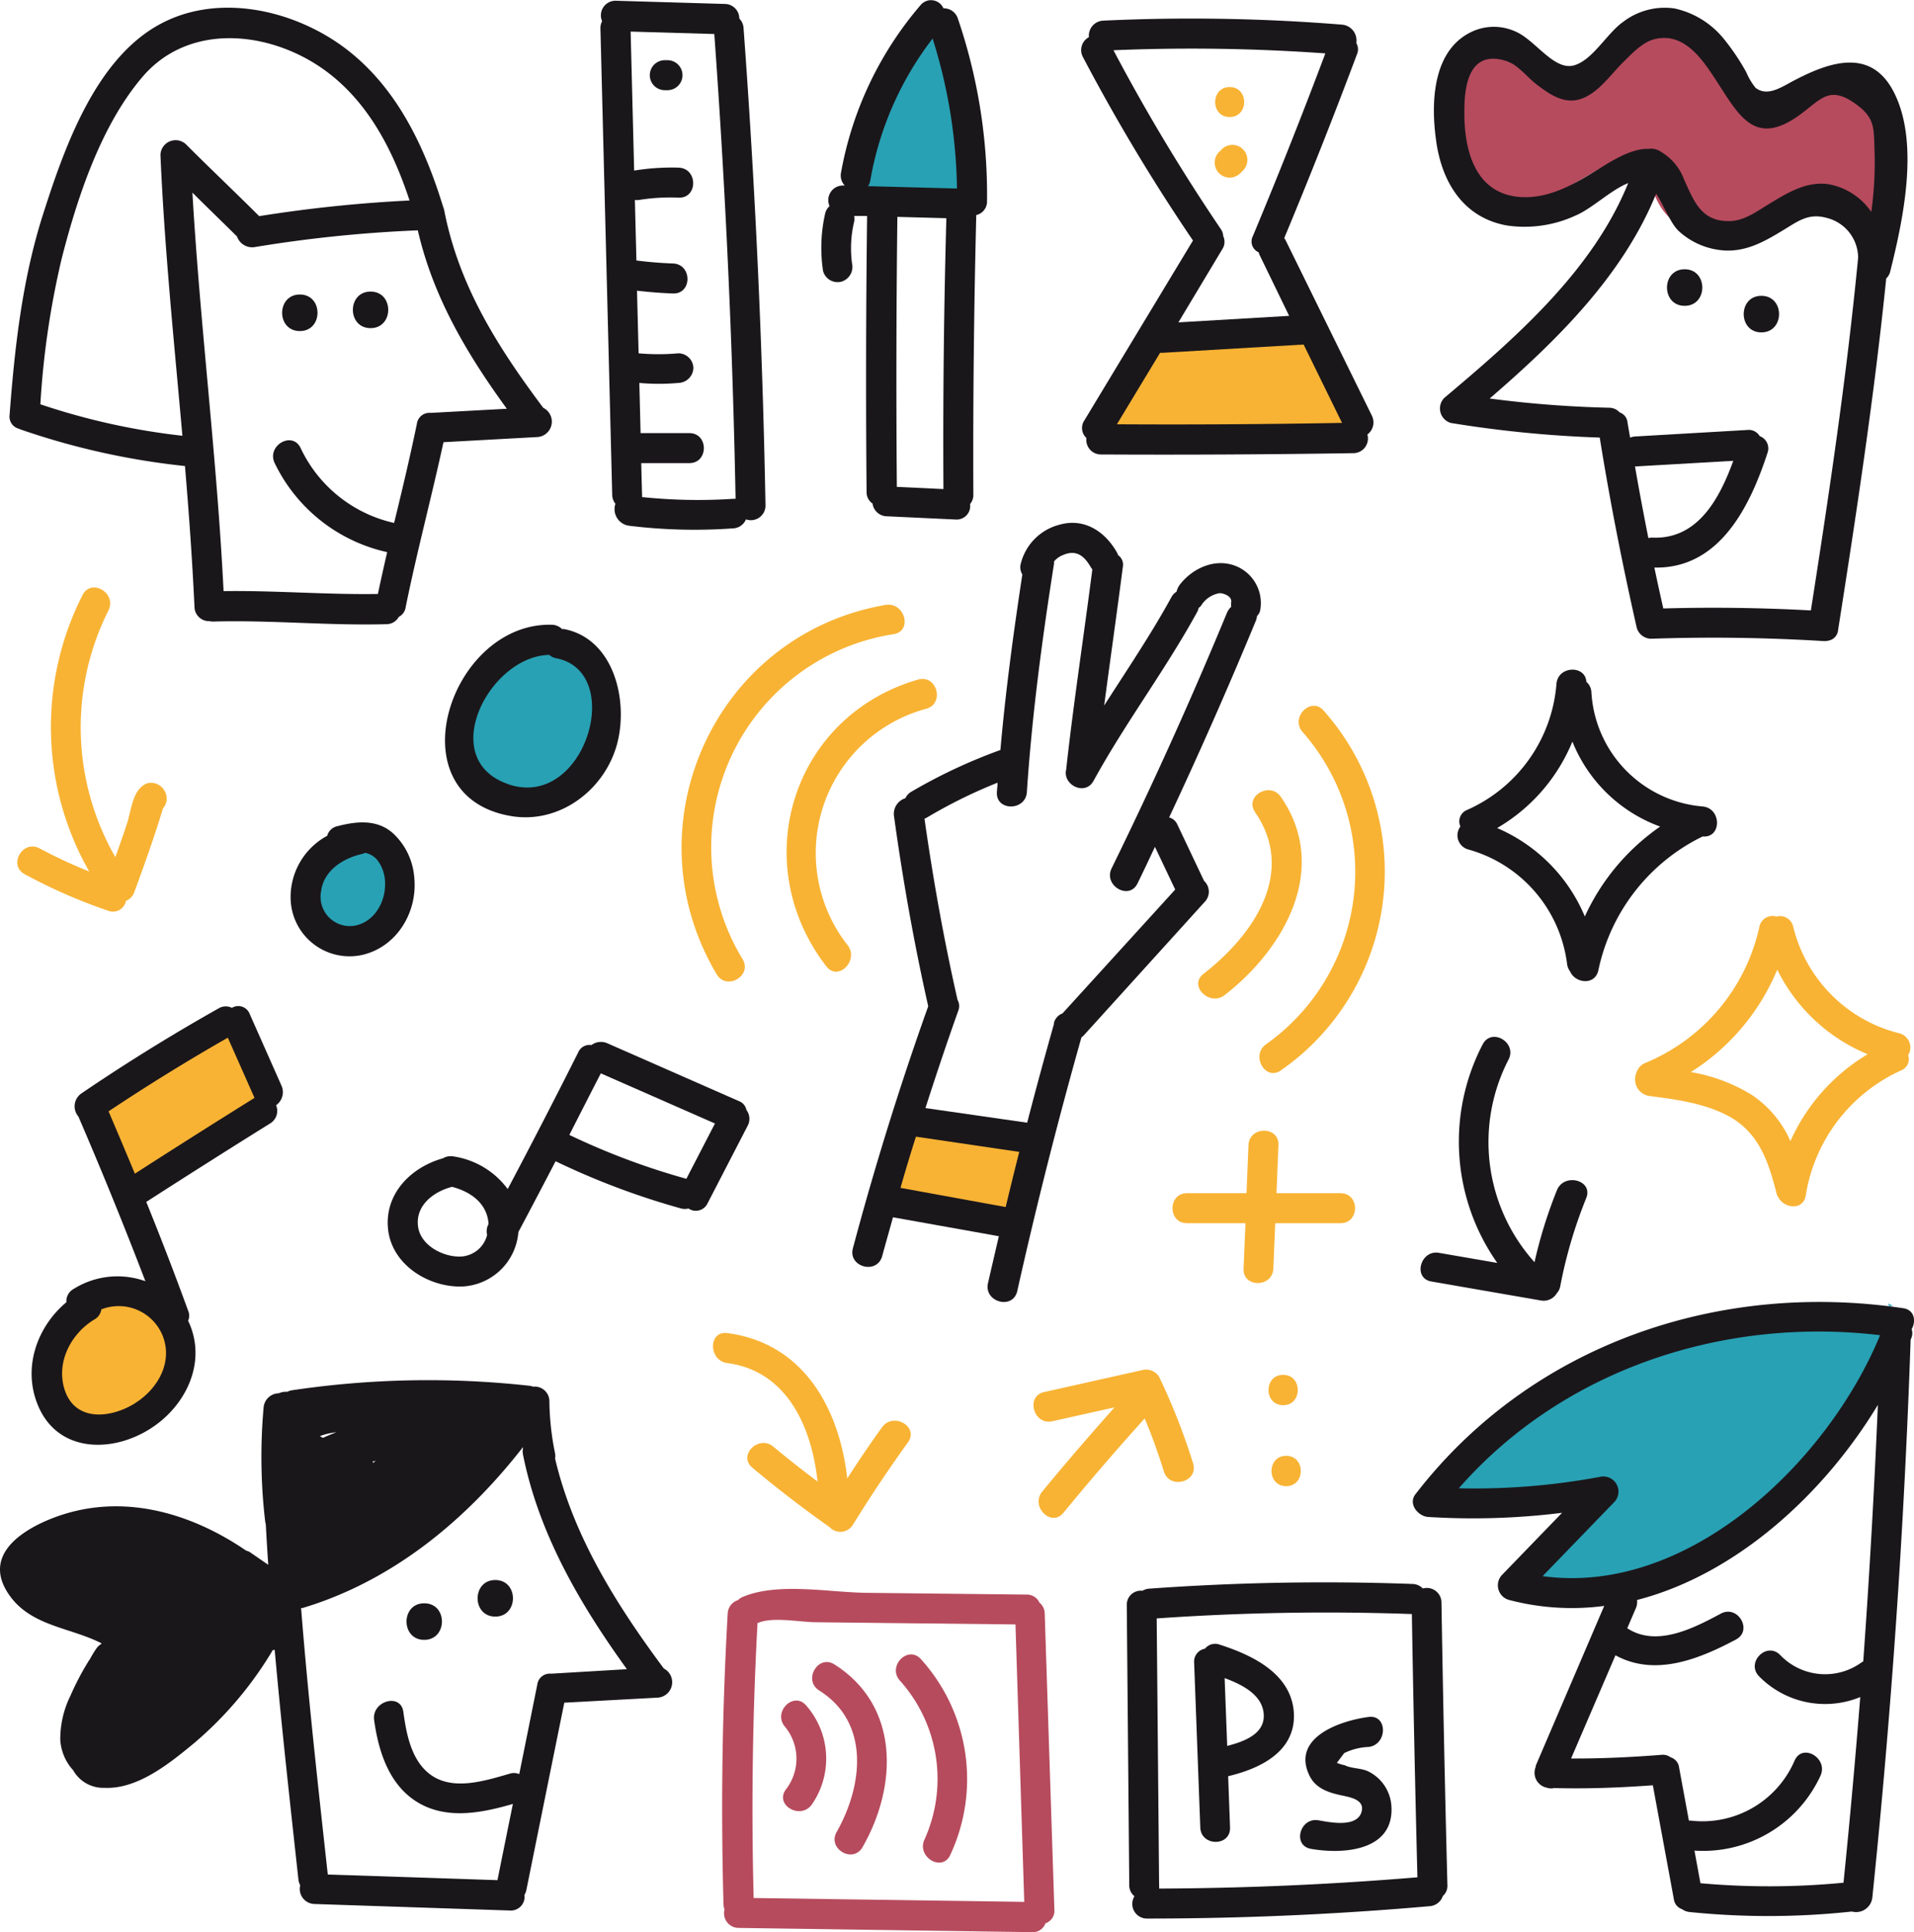 <svg xmlns="http://www.w3.org/2000/svg" viewBox="0 0 261.71 264.13"><defs><style>.cls-1{fill:#f8b334;}.cls-2{fill:#28a1b4;}.cls-3{fill:#a41f35;opacity:0.8;}.cls-4{fill:#1a171b;}</style></defs><title>Asset 11</title><g id="Layer_2" data-name="Layer 2"><g id="Capa_1" data-name="Capa 1"><path class="cls-1" d="M23.32,179.24a6.26,6.26,0,0,0-5.72-3.12,11.17,11.17,0,0,0-6.3,2.45,11.46,11.46,0,0,0-3.66,4.19,10.94,10.94,0,0,0-.24,7.8,5.45,5.45,0,0,0,2.7,3.64,5.27,5.27,0,0,0,2.62.24A14.27,14.27,0,0,0,24,186.27c1.17-2.6,1.37-6-.7-8"/><path class="cls-1" d="M13.32,153.36l-.5-.8,4.61,11a1.25,1.25,0,0,0,.6.76c.4.15.82-.14,1.15-.42,2-1.72,3.66-3.77,5.58-5.57a29.24,29.24,0,0,1,6.76-4.75c2.24-1.14,4.78-2.11,6.11-4.24a24.67,24.67,0,0,0-5.21-8.77,2.8,2.8,0,0,0-1.45-1,2.91,2.91,0,0,0-1.79.45,62.78,62.78,0,0,0-16.56,12.24"/><path class="cls-2" d="M54,116.41a5.4,5.4,0,0,0-5.8-1.41,12,12,0,0,0-5.07,3.69,7.16,7.16,0,0,0-2.1,3.82c-.25,2.3,1.61,4.41,3.79,5.19a7.53,7.53,0,0,0,8.3-11.93"/><path class="cls-2" d="M78.07,87.58A12.16,12.16,0,0,0,67.62,90.5a15.12,15.12,0,0,0-4.79,9.91c-.21,2.4.17,5,1.83,6.75a8,8,0,0,0,6,2.1A12.9,12.9,0,0,0,80.74,88.75a5.47,5.47,0,0,0-3.38-2.42"/><path class="cls-3" d="M256.37,33.21c0-3-3.1-5.31-6.12-5.49s-5.91,1.14-8.67,2.37-5.74,2.42-8.74,2a8.51,8.51,0,0,1-6.75-5.95c-.34-1.18-.45-2.51-1.29-3.41-1.61-1.71-4.45-.62-6.48.56l-9.08,5.27c-1.32.77-2.77,1.56-4.28,1.37-2.37-.3-3.73-2.78-4.69-5a28.51,28.51,0,0,1-2.67-8.48,10.09,10.09,0,0,1,2.56-8.24c2.14-2.07,5.86-2.59,8.11-.63,1.5,1.3,2.25,3.49,4.08,4.26,1.61.67,3.49-.06,4.84-1.17s2.35-2.58,3.64-3.75c4.68-4.23,13.07-3.14,16.51,2.14,1.41,2.16,2.43,5.12,5,5.61s4.63-1.88,7.07-2.69c4.45-1.48,9.12,2.82,9.85,7.45s-1.23,9.21-3.15,13.49"/><path class="cls-2" d="M258.86,178.52A158.91,158.91,0,0,0,222,185.45c-10.49,3.29-21.44,8.39-26.48,18.16a118.36,118.36,0,0,0,25.2-.48A62.5,62.5,0,0,0,207.47,215c9.63,3.12,20.48.72,29-4.74s15-13.67,20-22.44c1.7-3,3.28-6.63,1.67-9.63"/><path class="cls-1" d="M123.7,154.66a60.79,60.79,0,0,0-3,9.82c2.44,1.08,6.45,1.18,9.19,1.57,3.32.47,7.24,2.63,10.55,2.12a25.5,25.5,0,0,1,1-12.67c-6-.12-12.39-3.16-18.19-1.22"/><path class="cls-1" d="M168.14,16c2.64,0,2.64-4.1,0-4.1S165.49,16,168.14,16Z"/><path class="cls-1" d="M169.59,23.68l.37-.37a2.05,2.05,0,1,0-2.9-2.9l-.37.37a2.05,2.05,0,1,0,2.9,2.9Z"/><path class="cls-2" d="M116.57,25.44l3.16-9.87a38.68,38.68,0,0,1,1.7-4.63,33.59,33.59,0,0,1,6.08-8.34c.36-.39.86-.81,1.35-.62s.57.69.66,1.14L133,21.64c.38,2,.62,4.46-.95,5.77-1.15,1-2.82.9-4.32.78l-12.28-1"/><path class="cls-1" d="M158.46,46.24q-4.53,5.37-8.66,11c-.55.76-1.07,1.9-.38,2.53a2,2,0,0,0,1.39.34l35.53-.46c.73-.93-.18-2.21-1-3.08a23.19,23.19,0,0,1-5.16-9.1,4,4,0,0,0-.94-1.93,3.75,3.75,0,0,0-3-.48L157.9,47.48"/><path class="cls-4" d="M90.77,228.1c-6.47-8.7-12.37-18.07-14.87-28.7a2.17,2.17,0,0,0,0-.7,37.26,37.26,0,0,1-.78-7.13,2,2,0,0,0-2.22-2,2.25,2.25,0,0,0-.54-.13,126.25,126.25,0,0,0-32.44.62,2,2,0,0,0-.64.21,2.44,2.44,0,0,0-1.16.2,2.12,2.12,0,0,0-2.08,2A75.77,75.77,0,0,0,36.26,208a2.31,2.31,0,0,0,.08.35q.15,2.79.34,5.57l-2.45-1.69a1.59,1.59,0,0,0-.56-.24c-8-5.47-17.87-8.18-27.33-4.1-4,1.74-8.22,4.91-5.45,9.58,2.89,4.86,8.58,4.91,13,7.19l-.05.08a2.16,2.16,0,0,0-.66.62,14.47,14.47,0,0,0-.88,1.45l-.14.2a36.74,36.74,0,0,0-2.52,4.79,13.43,13.43,0,0,0-1.4,6A6.74,6.74,0,0,0,10,242a4.73,4.73,0,0,0,4.27,2.41c4.6.21,9-3.41,12.34-6.17a50.51,50.51,0,0,0,10.54-12.41,2.18,2.18,0,0,0,.11-.23l.3-.06c.93,10.47,2.1,20.92,3.24,31.37a2.19,2.19,0,0,0,.25.82A2.06,2.06,0,0,0,43,260.29l26.71.89a1.88,1.88,0,0,0,2-2.14,2,2,0,0,0,.26-.65q2.59-12.81,5.19-25.62l12.77-.69A2.11,2.11,0,0,0,90.77,228.1Zm-67.59-6.71h0Zm0-.26s0-.09,0-.14h0ZM51.38,199.7,51,200c0-.06,0-.12-.07-.18ZM46,195.8c-.63.23-1.24.49-1.86.77a2.59,2.59,0,0,0-.41-.24A8.89,8.89,0,0,1,46,195.8Zm29.44,33-.23,0a1.71,1.71,0,0,0-1.74,1.47Q72.24,236.4,71,242.53a1.89,1.89,0,0,0-1.32-.05c-3.49,1-8.15,2.53-11.26-.23-2.27-2-2.88-5.39-3.27-8.24-.36-2.6-4.3-1.49-4,1.09.56,4.06,1.88,8.47,5.42,10.94,4.08,2.84,9.1,1.86,13.56.57q-1.06,5.21-2.11,10.42l-23.2-.77c-1.33-12.13-2.69-24.27-3.65-36.43l.19,0c12.31-3.69,22.36-12,30.15-22l0,.14a2.16,2.16,0,0,0,0,.87c2.16,10.84,7.8,20.48,14.21,29.35Z"/><path class="cls-4" d="M260.23,178.84c-25.27-3.76-50.92,4.95-66.71,25.46-1,1.33.4,3,1.77,3.08a98.22,98.22,0,0,0,18.3-.57l-8.2,8.48a2.07,2.07,0,0,0,.9,3.42,33.66,33.66,0,0,0,13.06.83L210,241.36s0,.08,0,.12a2.12,2.12,0,0,0-.1.32v0a2.08,2.08,0,0,0,1.6,2.59,1.77,1.77,0,0,0,1,.05c4.49.12,9-.05,13.5-.38l2.87,15.55A1.67,1.67,0,0,0,230,261a2.1,2.1,0,0,0,1.05.39,106.2,106.2,0,0,0,22.17-.07,2.23,2.23,0,0,0,2.79-1.89q3.93-38,5.24-76.27l.08-.2a1.76,1.76,0,0,0,.06-1.25C262,180.65,261.83,179.08,260.23,178.84Zm-49.3,36.63,9.82-10.15a2.07,2.07,0,0,0-2-3.42,93.49,93.49,0,0,1-19.28,1.56c14.26-16.28,36.24-23.47,57.6-20.93C249.94,199.84,230.86,218.2,210.93,215.47Zm41.14,41.91a105.68,105.68,0,0,1-19.56.07l-.82-4.46a17.67,17.67,0,0,0,17.24-10.25c1.07-2.39-2.46-4.48-3.54-2.07a13.72,13.72,0,0,1-14.21,8.22h-.25l-1.34-7.26a1.67,1.67,0,0,0-1.17-1.4,1.79,1.79,0,0,0-1.26-.33c-4.1.32-8.23.52-12.34.5l6.07-14.11c5.32,2.91,11.23.64,16.48-2.16,2.33-1.24.26-4.78-2.07-3.54-3.72,2-8.8,4.63-12.8,2l1.18-2.74a2.14,2.14,0,0,0,.16-1.12c13.57-3.5,25.56-14.47,32.93-26.67q-.74,17.55-2,35.07a2.21,2.21,0,0,0-.23.13,8.49,8.49,0,0,1-11.12-1c-1.84-1.9-4.73,1-2.9,2.9A12.65,12.65,0,0,0,254.36,232Q253.36,244.68,252.07,257.38Z"/><path class="cls-4" d="M206.07,30.83a16.65,16.65,0,0,0,9.4-1.38c2.2-.93,4.81-3.49,7.16-4.42-4.85,12-15.49,21.24-25.15,29.37a2.06,2.06,0,0,0,.9,3.42,158.48,158.48,0,0,0,20.36,2c1.4,8.74,3.11,17.39,5.06,26a2.07,2.07,0,0,0,2,1.5c7.87-.27,15.7-.16,23.56.32a2.1,2.1,0,0,0,.59-.05,1.6,1.6,0,0,0,1.38-1.45c2.51-16,4.95-32,6.58-48.07a1.93,1.93,0,0,0,.56-1c1.76-7.06,4-17.51.52-24.4-3.1-6.17-8.74-4.23-13.56-1.73-1.8.93-3.7,2.33-5.37,1.08a8.72,8.72,0,0,1-1.29-2.16,31,31,0,0,0-3.1-4.59,11.94,11.94,0,0,0-6.73-4.12,9.36,9.36,0,0,0-7,1.84c-2.2,1.54-4.16,5.22-6.7,5.94-2.74.79-5.31-3.46-8-4.61a7.13,7.13,0,0,0-5.61-.15c-5.77,2.36-6,9.79-5.27,15C197.12,24.89,200.09,29.77,206.07,30.83Zm19.32,42.73c-.65-3.26-1.26-6.52-1.83-9.79h0L237,63c-1.87,5.13-4.83,10.73-11,10.5A2.11,2.11,0,0,0,225.38,73.56Zm22.23,9.89q-10.1-.55-20.19-.27c-.42-1.86-.83-3.72-1.22-5.59,8.91.19,13.07-8.35,15.46-15.65a1.79,1.79,0,0,0-1.06-2.32,1.73,1.73,0,0,0-1.69-.84l-15.34.89a2.16,2.16,0,0,0-.69.16c-.11-.69-.24-1.38-.35-2.08a1.62,1.62,0,0,0-1.09-1.38,1.93,1.93,0,0,0-1.43-.63,151.49,151.49,0,0,1-16.33-1.26c9.11-7.85,18.21-16.78,22.76-28,1.12,1.71,2,4.16,3.18,5.19a10.19,10.19,0,0,0,6.3,2.58c3,.11,5.4-1.27,7.89-2.78,2.1-1.27,3.49-2.4,6.07-1.65a5.64,5.64,0,0,1,4.18,5.4C252.51,51.43,250.12,67.39,247.61,83.45Zm-41.4-75c1.38.48,2.74,2.24,3.92,3.12,1.56,1.18,3.38,2.5,5.46,2.1,2.67-.52,4.57-3.43,6.36-5.18,1.21-1.18,2.62-2.74,4.33-3.15,3.87-.92,6.3,2.53,8.07,5.2,3.24,4.88,5.32,9.7,11.55,5.29,3-2.14,4.09-4.16,7.58-1.79,2.9,2,2.71,3.27,2.83,6.69a49.58,49.58,0,0,1-.45,8.24A9,9,0,0,0,250,25.18c-3.07-.44-5.74,1.27-8.23,2.78-1.57.95-3.24,2.19-5.16,2.26-4,.15-5-2.76-6.34-5.68a7.36,7.36,0,0,0-3.16-3.79,2.33,2.33,0,0,0-1.68-.4c-1.74-.06-3.75.84-6.12,2.31-3.41,2.11-7.11,4.52-11.31,4.28-6.34-.36-7.83-6.46-7.77-11.76C200.22,11.68,200.89,6.57,206.2,8.42Z"/><path class="cls-4" d="M2.59,58.61l.22.1a100.86,100.86,0,0,0,22.48,5c.54,6.39,1,12.79,1.3,19.21a2,2,0,0,0,2.08,2,2.17,2.17,0,0,0,.53.05c7.88-.22,15.75.58,23.63.36a1.92,1.92,0,0,0,1.7-1A1.75,1.75,0,0,0,55.47,83C57,75.45,59,68,60.64,60.45l12.79-.7a2.11,2.11,0,0,0,.85-4c-6.2-8.28-11.53-16.64-13.54-27a2.23,2.23,0,0,0-.14-.45C58,19.81,54,11.38,46.49,6.08c-7-4.91-17-7-24.77-2.69-8.89,4.91-13.1,17.32-16,26.43C3,38.58,2,47.62,1.31,56.74A1.7,1.7,0,0,0,2.59,58.61Zm66.7-2.73L59,56.44l-.24,0A1.72,1.72,0,0,0,57,57.95c-.94,4.53-2,9-3.11,13.54A18.62,18.62,0,0,1,41.1,61.24c-1.15-2.38-4.68-.3-3.54,2.07A22.43,22.43,0,0,0,52.94,75.48q-.66,2.86-1.27,5.72c-7,.11-14.06-.49-21.1-.39-.9-18.2-3.21-36.29-4.26-54.48,2,2,4.08,4,6.1,6a2.19,2.19,0,0,0,2.41,1.45,181.51,181.51,0,0,1,22.31-2.29C59.23,40.62,63.83,48.36,69.3,55.88ZM8.45,35.29c2.14-8.35,5.38-18.19,11.06-24.81C25.8,3.14,36.56,4.2,43.94,9.27,50.17,13.56,53.69,20.39,56,27.41a187.85,187.85,0,0,0-20.56,2.14c-3.31-3.3-6.7-6.51-10-9.81a2.07,2.07,0,0,0-3.5,1.45c.55,12.83,1.87,25.6,3,38.38A93.09,93.09,0,0,1,5.52,55.27,115.57,115.57,0,0,1,8.45,35.29Z"/><path class="cls-4" d="M50.67,44.86c3.22,0,3.22-5,0-5S47.44,44.86,50.67,44.86Z"/><path class="cls-4" d="M41,45.26c3.22,0,3.22-5,0-5S37.76,45.26,41,45.26Z"/><path class="cls-4" d="M240.84,40.44c-3.22,0-3.22,5,0,5S244.07,40.44,240.84,40.44Z"/><path class="cls-4" d="M230.35,36.81c-3.22,0-3.22,5,0,5S233.57,36.81,230.35,36.81Z"/><path class="cls-4" d="M58,219.18c-3.22,0-3.22,5,0,5S61.26,219.18,58,219.18Z"/><path class="cls-4" d="M67.72,216c-3.22,0-3.22,5,0,5S70.95,216,67.72,216Z"/><path class="cls-4" d="M164.72,123.3a2,2,0,0,0-.08-2.87v0L161,112.75a1.72,1.72,0,0,0-1.14-1q6.24-13.3,11.86-26.89a2,2,0,0,0,.15-.64,1.5,1.5,0,0,0,.45-.84,5.45,5.45,0,0,0-3.77-6.15c-2.68-.83-5.54.54-7.2,2.66a2.77,2.77,0,0,0-.48,1,2,2,0,0,0-.7.75c-2.79,5.1-6.06,9.91-9.19,14.81.83-6.32,1.74-12.63,2.55-18.95a1.59,1.59,0,0,0-.65-1.61,2.27,2.27,0,0,0-.16-.37c-1.64-2.89-4.49-4.76-7.88-3.78a7.32,7.32,0,0,0-5.24,5.22,1.86,1.86,0,0,0,.19,1.57c-1.22,8-2.3,16-3,24a73.21,73.21,0,0,0-12.17,5.7,2,2,0,0,0-.82.89,2.24,2.24,0,0,0-1.56,2.44c1.2,8.7,2.74,17.39,4.68,26q-5.83,16.33-10.3,33.09c-.68,2.55,3.27,3.64,4,1.09.48-1.78,1-3.56,1.48-5.33L136.58,169c-.5,2.14-1,4.29-1.49,6.43-.57,2.57,3.38,3.67,4,1.09q3.91-17.48,8.78-34.7a2.24,2.24,0,0,0,.36-.32Zm-41.59,39.09q1-3.52,2.11-7l14.13,2.08c-.64,2.51-1.25,5-1.86,7.54Zm21-22.47c-1.28,4.51-2.5,9-3.68,13.56l-13.91-2c1.43-4.45,2.91-8.88,4.48-13.28a1.74,1.74,0,0,0-.09-1.51c-1.86-8.18-3.34-16.47-4.52-24.77a2.23,2.23,0,0,0,.29-.13A68.61,68.61,0,0,1,136.4,107c0,.43-.07.85-.09,1.28-.17,2.63,3.93,2.62,4.1,0,.69-10.45,2.08-20.86,3.71-31.21a2.31,2.31,0,0,0,0-.31,3,3,0,0,1,1.2-.87c1.83-.8,2.93.08,3.84,1.67a2.22,2.22,0,0,0,.2.28c-1.16,9.07-2.55,18.1-3.56,27.19,0,0,0,.08,0,.12-.59,2.1,2.55,3.75,3.73,1.59,4.34-7.92,9.82-15.15,14.16-23.07a2.18,2.18,0,0,0,.21-.57,1.42,1.42,0,0,0,.33-.3,3.65,3.65,0,0,1,2.54-1.71c.58,0,1.69.44,1.58,1.2a3,3,0,0,0,0,.67,2.17,2.17,0,0,0-.58.81Q160.44,101.49,152,118.7c-1.16,2.36,2.38,4.44,3.54,2.07.81-1.65,1.59-3.31,2.38-5l2.77,5.84-15.41,16.93,0,0A1.88,1.88,0,0,0,144.09,139.92Z"/><path class="cls-1" d="M126.66,96.89c2.53-.72,1.46-4.68-1.09-4C108.26,97.88,102.08,118,113,132.12c1.62,2.08,4.5-.84,2.9-2.9A20.42,20.42,0,0,1,126.66,96.89Z"/><path class="cls-1" d="M122.21,86.69c2.6-.44,1.5-4.39-1.09-4C97.71,86.7,85.92,112.91,98,133.2c1.35,2.26,4.9.2,3.54-2.07A29.47,29.47,0,0,1,122.21,86.69Z"/><path class="cls-1" d="M164.55,133.14c-2.08,1.61.84,4.5,2.9,2.9,8.22-6.37,14.41-17.36,7.69-27.1-1.49-2.16-5-.11-3.54,2.07C177.33,119.32,171.31,127.9,164.55,133.14Z"/><path class="cls-1" d="M181,97.16c-1.73-2-4.62.92-2.9,2.9a28.92,28.92,0,0,1-5,42.71c-2.12,1.52-.08,5.08,2.07,3.54A33.12,33.12,0,0,0,181,97.16Z"/><path class="cls-4" d="M194.55,217.16a2,2,0,0,0-1.4-.62,331.44,331.44,0,0,0-36,.64,2.11,2.11,0,0,0-.94.29,1.92,1.92,0,0,0-2.14,2l.34,38.24a1.89,1.89,0,0,0,.71,1.52,2,2,0,0,0,1.74,3.05q19.35,0,38.62-1.69a2.06,2.06,0,0,0,1.81-1.4,1.83,1.83,0,0,0,.62-1.5q-.5-19.3-.81-38.61A2,2,0,0,0,194.55,217.16Zm-1.5,3.48q.3,18,.76,36-17.63,1.47-35.32,1.54a2.28,2.28,0,0,0,0-.46q-.16-18.24-.33-36.47A331.45,331.45,0,0,1,193,220.65Z"/><path class="cls-4" d="M168.19,249.82l-.26-7c4.2-1,9-3.2,9-8.24-.06-5.63-5.56-8.28-10.17-9.75a1.77,1.77,0,0,0-2,.56,1.79,1.79,0,0,0-1.48,1.92l.84,22.49C164.19,252.45,168.29,252.47,168.19,249.82Zm4.61-15.22c0,2.5-2.75,3.5-5,4.08l-.35-9.27C169.94,230.32,172.81,231.8,172.8,234.6Z"/><path class="cls-4" d="M179.25,252.75c4.41.78,11.45.31,11-5.91a5.68,5.68,0,0,0-3.13-4.66c-1-.5-2.32-.38-3.27-.87a4.4,4.4,0,0,1-1.05-.32l1-1.33a8.33,8.33,0,0,1,3.35-.84c2.58-.33,2.61-4.43,0-4.1-3.7.47-10.64,2.72-8.11,8,.86,1.79,2.62,2.34,4.43,2.73,1.13.24,3.21.58,2.69,2.28-.66,2.15-4.32,1.39-5.81,1.13C177.76,248.34,176.65,252.29,179.25,252.75Z"/><path class="cls-4" d="M163.12,32.88,148.26,57.49a1.84,1.84,0,0,0,.29,2.38,2,2,0,0,0,2,2.26q17.25.09,34.49-.18a2,2,0,0,0,1.93-2.55,2.07,2.07,0,0,0,.6-2.6L175.8,32.87a2.19,2.19,0,0,0-.2-.32q5.2-12.47,9.94-25.12a1.71,1.71,0,0,0-.09-1.55,2.16,2.16,0,0,0-1.94-2.51,256.3,256.3,0,0,0-32.62-.55,2.06,2.06,0,0,0-2,2.26,2,2,0,0,0-.8,2.75A259.22,259.22,0,0,0,163.12,32.88ZM152.72,58l5.91-9.78a2.18,2.18,0,0,0,.51,0l19.11-1.12,5.25,10.71Q168.11,58.09,152.72,58ZM181.22,7.3q-4.73,12.59-9.92,25a1.6,1.6,0,0,0,.8,2.19,2.3,2.3,0,0,0,.17.45l4,8.24-15.14.89,6-10a1.83,1.83,0,0,0,.13-1.78,1.88,1.88,0,0,0-.35-1A259.23,259.23,0,0,1,152.25,6.87,256.25,256.25,0,0,1,181.22,7.3Z"/><path class="cls-4" d="M115.07,38.5A2.11,2.11,0,0,0,116.5,36a15.6,15.6,0,0,1,.29-5.68,2.13,2.13,0,0,0,0-.8l1.77,0a2.26,2.26,0,0,0,0,.23q-.23,18.75-.07,37.49a1.87,1.87,0,0,0,.82,1.6,2,2,0,0,0,1.94,1.74l9.39.44a1.85,1.85,0,0,0,2-2.11,1.91,1.91,0,0,0,.45-1.29q-.08-19.11.4-38.22a1.89,1.89,0,0,0,1.47-1.9,74.63,74.63,0,0,0-4-25A2,2,0,0,0,129,1.14a1.85,1.85,0,0,0-3.11-.46A48.19,48.19,0,0,0,115,23.58a2,2,0,0,0,.5,1.78h-.24a2,2,0,0,0-1.83,2.82,1.89,1.89,0,0,0-.6,1,21.17,21.17,0,0,0-.29,7.86A2.06,2.06,0,0,0,115.07,38.5ZM129,66.86l-6.37-.3q-.15-18.4.07-36.79s0-.08,0-.12l6.7.18Q128.89,48.34,129,66.86ZM119,24.67a44.2,44.2,0,0,1,8.52-19.4,71.09,71.09,0,0,1,3.33,20.5l-12.16-.32A2,2,0,0,0,119,24.67Z"/><path class="cls-3" d="M142.13,219.09a1.88,1.88,0,0,0-1.76-1.1l-21.91-.24c-5.13-.06-12.1-1.47-16.9.56a1.94,1.94,0,0,0-.65.44,2,2,0,0,0-1.41,1.85q-1.13,19.85-.57,39.73a2.13,2.13,0,0,0,.14.71,2,2,0,0,0,1.93,2.52l40.12.58a1.83,1.83,0,0,0,1.83-1.21,1.79,1.79,0,0,0,1.22-1.85l-1.32-40.47A1.94,1.94,0,0,0,142.13,219.09Zm-30.64,2.68,10,.11,17.36.19L140.05,260l-37-.53q-.49-18.81.53-37.61l.09,0C105.63,221,109.31,221.75,111.5,221.77Z"/><path class="cls-3" d="M107.45,244.64c-1.56,2.13,2,4.18,3.54,2.07a11,11,0,0,0-.76-13.56c-1.72-2-4.61.91-2.9,2.9A6.86,6.86,0,0,1,107.45,244.64Z"/><path class="cls-3" d="M112,231.09c7,4.39,6,13,2.4,19.36-1.31,2.29,2.23,4.36,3.54,2.07,4.8-8.37,5.11-19.34-3.87-25C111.84,226.15,109.78,229.69,112,231.09Z"/><path class="cls-3" d="M126.4,251.5c-1.08,2.39,2.46,4.47,3.54,2.07a24.45,24.45,0,0,0-4-26.73c-1.76-2-4.65.93-2.9,2.9A20.13,20.13,0,0,1,126.4,251.5Z"/><path class="cls-4" d="M83.71,67.63a2,2,0,0,0,.44,1.24,2.29,2.29,0,0,0,1.84,3,73.49,73.49,0,0,0,14.28.36A2,2,0,0,0,102,71a2,2,0,0,0,2.67-1.88q-.6-32.67-3-65.27a2,2,0,0,0-.58-1.31,2,2,0,0,0-2-2L84.16.1a2,2,0,0,0-1.83,2.8,2,2,0,0,0-.23,1Zm4.08.32a2.19,2.19,0,0,0,0-.32l-.11-4.32h6.58c2.64,0,2.64-4.1,0-4.1H87.59l-.17-6.86a30,30,0,0,0,5.34,0,2.11,2.11,0,0,0,2.05-2.05,2.06,2.06,0,0,0-2.05-2,30,30,0,0,1-5.44,0l-.22-8.56c1.64.19,3.27.32,4.92.38,2.64.09,2.64-4,0-4.1-1.68-.06-3.36-.2-5-.41l-.21-8.27a2.78,2.78,0,0,0,.54,0,27.11,27.11,0,0,1,5.45-.32c2.64.09,2.64-4,0-4.1a32.08,32.08,0,0,0-6.09.4l-.48-19,11.44.33q2.3,31.73,2.91,63.54a2.18,2.18,0,0,0-.29,0A73.44,73.44,0,0,1,87.78,67.95Z"/><path class="cls-4" d="M91.27,8.23H90.9a2,2,0,1,0,0,4.1h.37a2,2,0,1,0,0-4.1Z"/><path class="cls-4" d="M38.49,148.42l-4.35-9.81a1.67,1.67,0,0,0-2.43-.83,1.89,1.89,0,0,0-1.83.08q-9.62,5.41-18.75,11.62a2.14,2.14,0,0,0-.41,3.16v0q4.81,11.16,9.16,22.51a11.3,11.3,0,0,0-9.8,1.05,1.9,1.9,0,0,0-1,1.82c-4,3.34-6,8.92-3.93,14,2.62,6.52,10,6.69,15.33,3.34,4.88-3.05,7.85-9.05,5.34-14.6l-.1-.19a1.73,1.73,0,0,0,0-1.4Q23,171.7,20,164.31q8.43-5.43,16.94-10.73a2,2,0,0,0,.81-2.49A2.18,2.18,0,0,0,38.49,148.42Zm-20,43.4c-3.42,2.14-8.38,2.59-9.72-2.06-1.05-3.67,1-7.47,4.09-9.35a1.9,1.9,0,0,0,1-1.41,6.49,6.49,0,0,1,8.38,3.6C23.67,186.22,21.58,189.87,18.47,191.82Zm-3.63-39.9q8-5.33,16.29-10.06l3.65,8.23q-8.22,5.12-16.36,10.36Q16.66,156.17,14.84,151.92Z"/><path class="cls-4" d="M93.14,165.21a2,2,0,0,0,1,0,1.77,1.77,0,0,0,2.61-.71l5.47-10.58a2,2,0,0,0-.16-2.18,1.61,1.61,0,0,0-1-1.2l-18-7.91a2.16,2.16,0,0,0-2.19.24,1.67,1.67,0,0,0-1.81,1q-4.72,9.39-9.64,18.68A11.3,11.3,0,0,0,62,158.09a2.1,2.1,0,0,0-1.44.26c-4.37,1.22-8,4.85-7.5,9.67s5.39,7.88,9.89,7.86a8.07,8.07,0,0,0,7.93-7.45q2.57-4.83,5.09-9.68A102.81,102.81,0,0,0,93.14,165.21Zm-11-18.48,15.62,6.86-3.91,7.56a97.22,97.22,0,0,1-16-6Q80,150.92,82.16,146.72ZM63,171.78c-2.38.09-5.43-1.49-5.82-4-.47-2.94,2.09-4.88,4.63-5.53l0,0c2.16.56,4.27,1.84,4.85,4.15a4.75,4.75,0,0,1,.14.94,2,2,0,0,0-.19,1.48A3.91,3.91,0,0,1,63,171.78Z"/><path class="cls-1" d="M102.87,200.64q5.12,4.29,10.58,8.14l0,0a2,2,0,0,0,3.19-.37q3.56-5.75,7.51-11.23c1.54-2.14-2-4.19-3.54-2.07-1.64,2.28-3.22,4.61-4.76,7-1.08-9.52-5.93-18.49-16.41-19.87-2.61-.34-2.58,3.76,0,4.1,8.25,1.09,11.56,8.85,12.35,16.2-2.06-1.55-4.08-3.13-6.06-4.78S100.85,198.95,102.87,200.64Z"/><path class="cls-1" d="M158.5,188.24a2.08,2.08,0,0,0-2.31-.94l-13.41,3c-2.57.57-1.49,4.53,1.09,4l8.52-1.9c-3.36,3.78-6.67,7.6-9.88,11.51-1.66,2,1.22,4.94,2.9,2.9q5.4-6.58,11.11-12.9c1,2.38,1.86,4.8,2.63,7.27s4.73,1.44,4-1.09A87.4,87.4,0,0,0,158.5,188.24Z"/><path class="cls-1" d="M3.38,119.51a73.94,73.94,0,0,0,11.42,5,1.81,1.81,0,0,0,2.42-1.35,2,2,0,0,0,1.15-1.22c1.39-3.78,2.75-7.56,3.91-11.41a2.07,2.07,0,0,0,.24-2.39l-.08-.12a2.08,2.08,0,0,0-2.31-.94c-2,.76-2.16,3.65-2.75,5.46-.51,1.55-1.05,3.09-1.61,4.63a35.59,35.59,0,0,1-.94-33.72C16,81.06,12.47,79,11.29,81.34a39.83,39.83,0,0,0,.91,37.8A68,68,0,0,1,5.45,116C3.13,114.71,1.06,118.25,3.38,119.51Z"/><path class="cls-4" d="M49.64,130.52c4.7-1.15,7.49-5.91,7-10.59a9.17,9.17,0,0,0-2.94-6.05c-2.2-1.92-5-1.6-7.58-.93a1.82,1.82,0,0,0-1.38,1.31,9.52,9.52,0,0,0-5,8.67A8.06,8.06,0,0,0,49.64,130.52Zm-5.73-8.71c.37-2.82,3-4.47,5.56-5.06a2.23,2.23,0,0,0,.45-.16,2.84,2.84,0,0,1,1.81,1.17,5.26,5.26,0,0,1,.92,3.17c0,2.55-1.58,5.2-4.24,5.63A4,4,0,0,1,43.91,121.81Z"/><path class="cls-4" d="M70.05,111.59c6.49,1,12.51-3.54,14.27-9.68C86,96,84.05,87.36,77.15,86a2.26,2.26,0,0,0-.3,0,2,2,0,0,0-1.38-.59C61.47,85,53.67,109,70.05,111.59Zm-.49-4.37c-10-3.35-2.66-17.55,5.55-17.69a1.87,1.87,0,0,0,.94.46C85.6,91.82,80,110.72,69.56,107.23Z"/><path class="cls-1" d="M174.11,173.42l.26-6.2h8.93c2.64,0,2.64-4.1,0-4.1h-8.76l.27-6.57c.11-2.64-4-2.63-4.1,0l-.27,6.57H162.3c-2.64,0-2.64,4.1,0,4.1h8l-.26,6.2C169.9,176.06,174,176.06,174.11,173.42Z"/><path class="cls-4" d="M218.55,132.65a26.37,26.37,0,0,1,14.26-18.3c2.63.24,2.61-3.86,0-4.1a16.63,16.63,0,0,1-15.21-15.61,2,2,0,0,0-.69-1.43c-.13-2.32-3.9-2.21-4.09.3a20.62,20.62,0,0,1-12.21,17.21,1.68,1.68,0,0,0-.92,2.27,2,2,0,0,0,1.08,3.14,18.65,18.65,0,0,1,13.5,15.62,2.13,2.13,0,0,0,.43,1.07C215.38,134.42,218.09,134.76,218.55,132.65ZM204.71,113.2A24.36,24.36,0,0,0,215,101.38,20.46,20.46,0,0,0,227,113a30.21,30.21,0,0,0-10.3,12.29A22.68,22.68,0,0,0,204.71,113.2Z"/><path class="cls-1" d="M259.71,141.26a19.86,19.86,0,0,1-14.51-14.55,1.86,1.86,0,0,0-2.3-1.41,1.83,1.83,0,0,0-2.33,1.4A26.23,26.23,0,0,1,225,145.3a2.1,2.1,0,0,0-1.25,1.37,2.29,2.29,0,0,0,1.77,3.16c3.68.47,7.68,1,11,2.84,4,2.26,5.31,6.18,6.38,10.43a2.06,2.06,0,0,0,.32.69c.86,1.44,3.35,1.68,3.69-.36a22.65,22.65,0,0,1,13-17.08,1.66,1.66,0,0,0,1-2.1A2,2,0,0,0,259.71,141.26ZM244.81,156a14.64,14.64,0,0,0-5.33-6.35,23.31,23.31,0,0,0-8.28-3.09,30.23,30.23,0,0,0,11.81-14,24,24,0,0,0,12.36,11.56A26.41,26.41,0,0,0,244.81,156Z"/><path class="cls-4" d="M195.72,175.19l14.94,2.59a2.1,2.1,0,0,0,2.22-1,1.87,1.87,0,0,0,.46-.94,64,64,0,0,1,3.55-12.05c1-2.45-3-3.51-4-1.09a64,64,0,0,0-3.07,9.85,24.57,24.57,0,0,1-3.55-27.7c1.21-2.34-2.33-4.42-3.54-2.07a28.79,28.79,0,0,0,2,29.87l-7.93-1.37C194.23,170.79,193.13,174.74,195.72,175.19Z"/><path class="cls-1" d="M175.45,192.1c2.67,0,2.67-4.15,0-4.15s-2.67,4.15,0,4.15Z"/><path class="cls-1" d="M175.86,203.17c2.67,0,2.67-4.15,0-4.15s-2.67,4.15,0,4.15Z"/></g></g></svg>